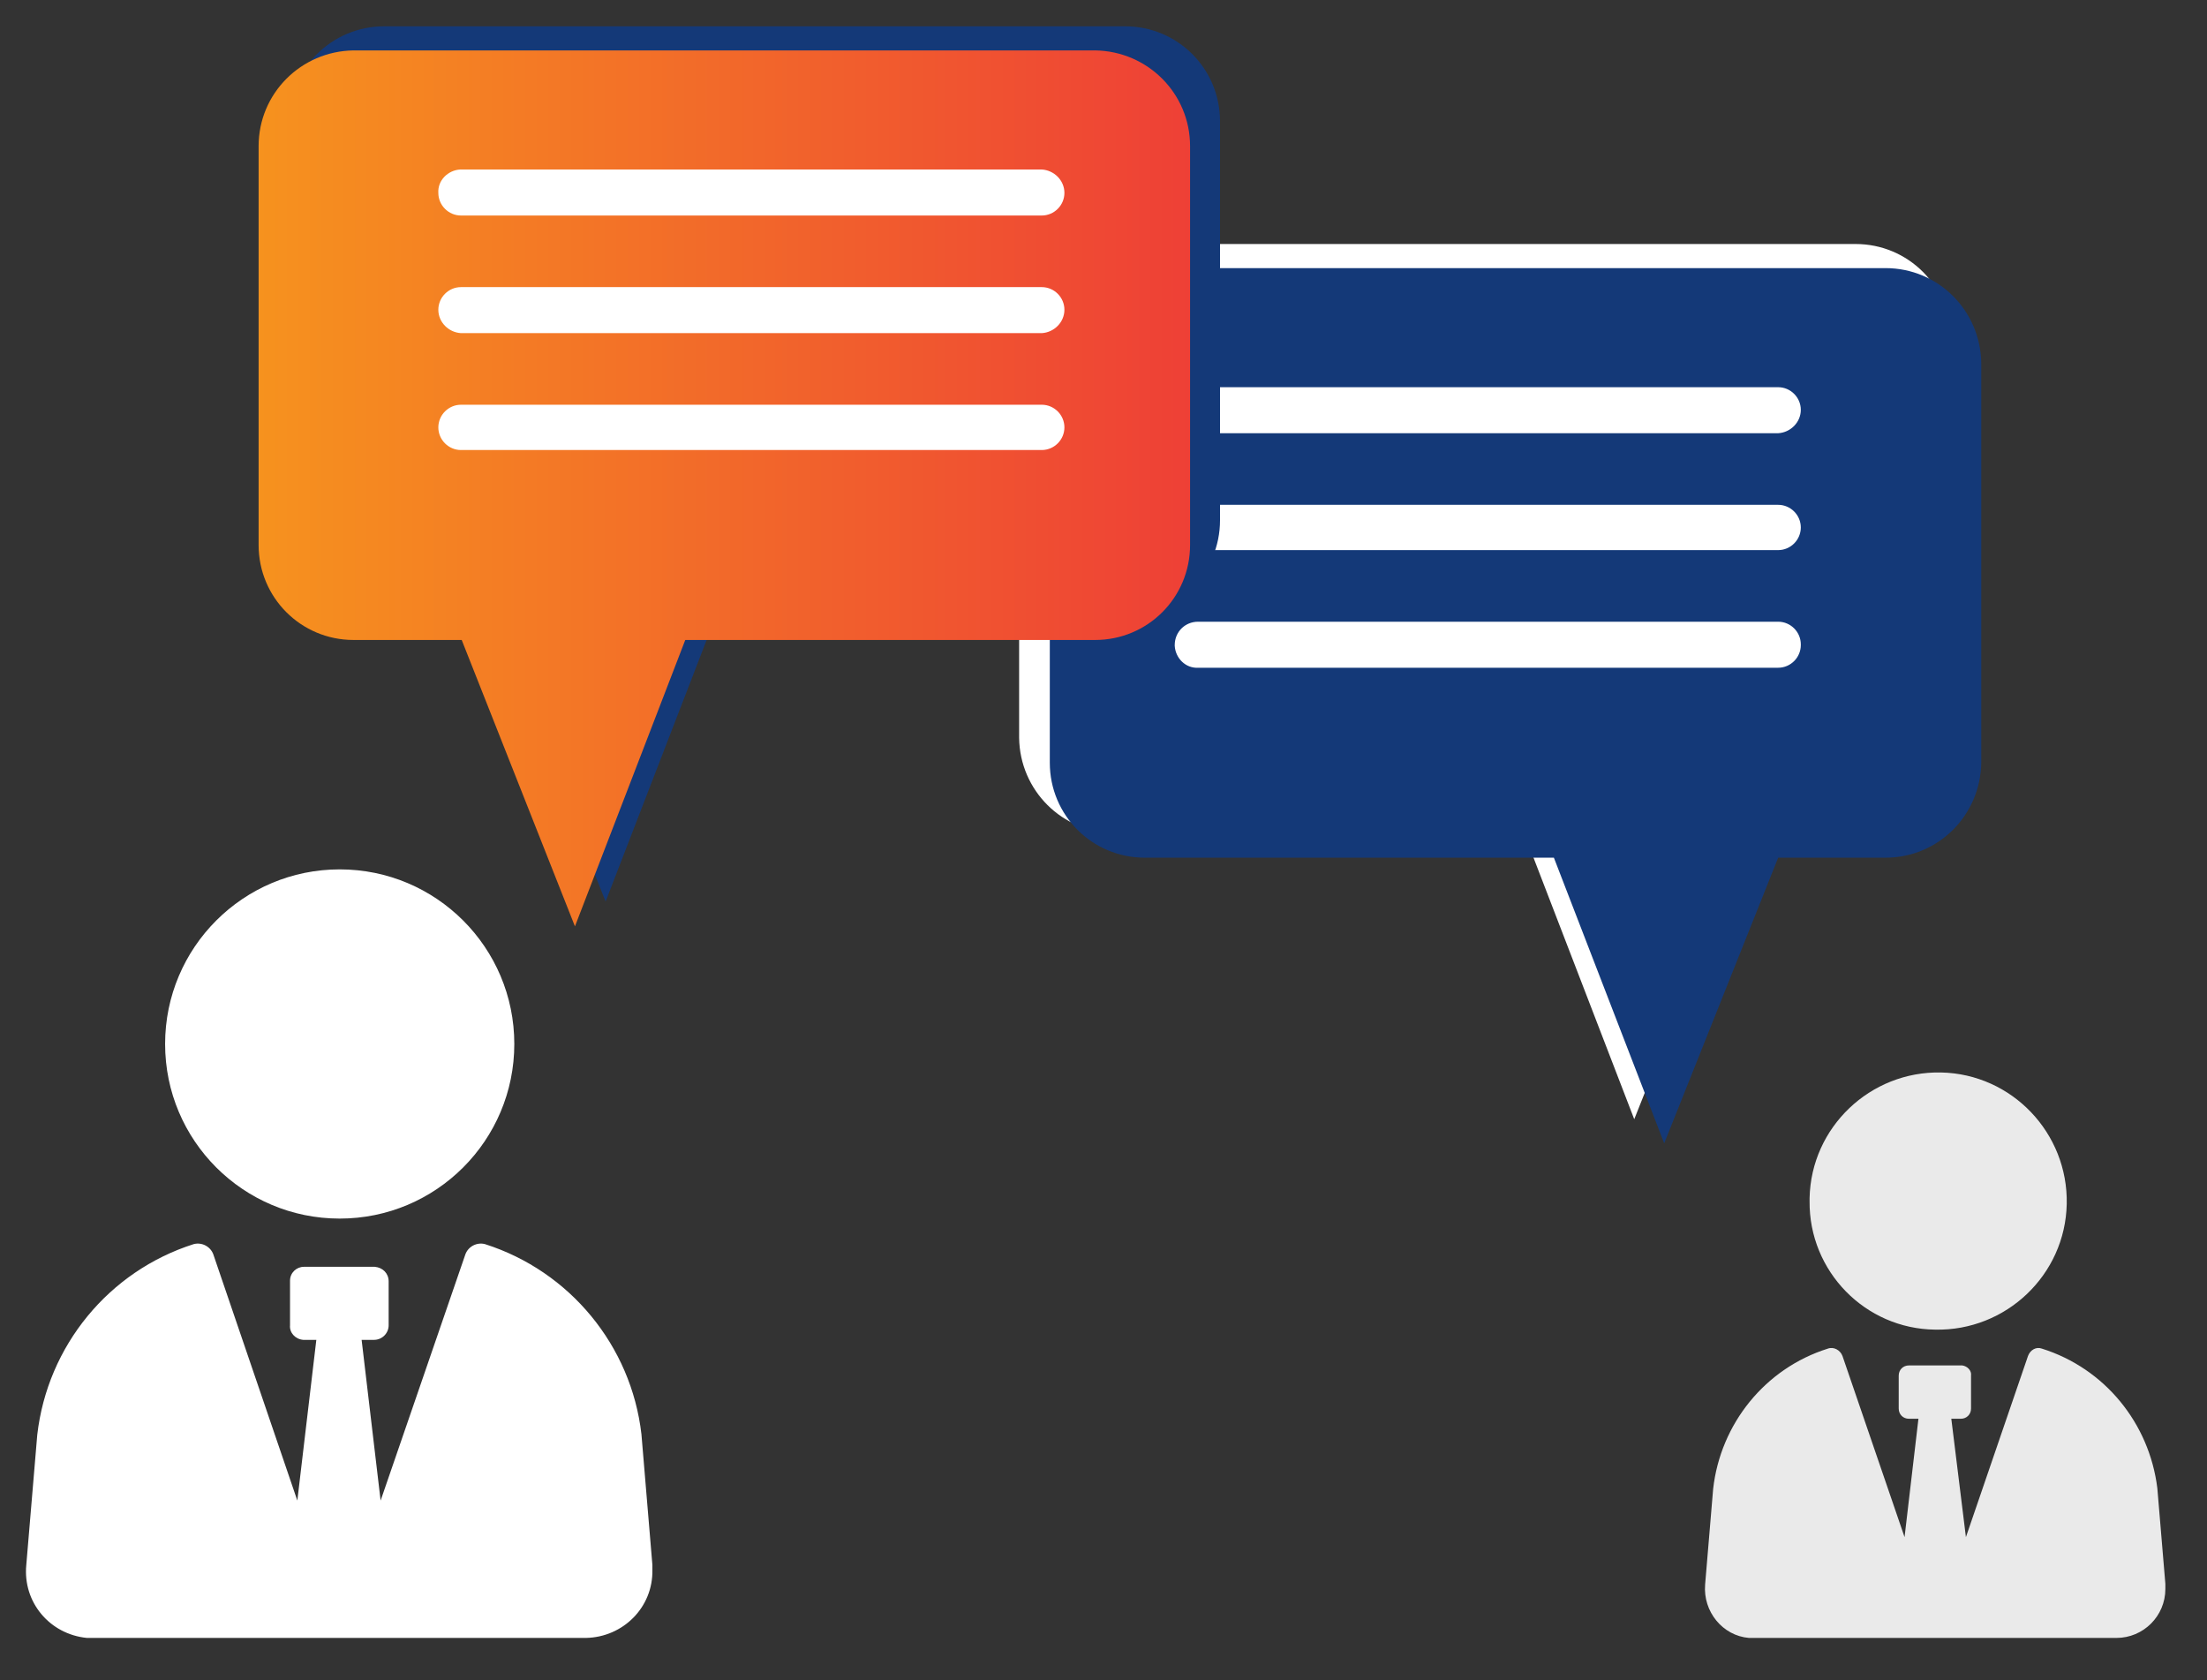 <svg xmlns="http://www.w3.org/2000/svg" xmlns:xlink="http://www.w3.org/1999/xlink" id="Layer_1" x="0px" y="0px" viewBox="0 0 302.1 230" style="enable-background:new 0 0 302.1 230;" xml:space="preserve"><rect x="0" y="0" width="302.1" height="230" fill="#333333" stroke="none"/><style type="text/css">	.st0{fill:#FFFFFF;}	.st1{fill:#EAEAEA;}	.st2{fill:#143978;}	.st3{fill:url(#SVGID_1_);}</style><path class="st0" d="M66.4,170.3c-1.1-0.3-2.3,0.3-2.7,1.4l-11.6,33.7l-2.6-22h1.7c1.1,0,2-0.9,2-2v-6c0-1.1-0.8-1.9-1.9-2h-9.7 c-1,0-1.9,0.8-1.9,1.9c0,0,0,0.1,0,0.1l0,0v6c-0.1,1,0.7,1.9,1.8,2c0,0,0.1,0,0.1,0h1.7l-2.6,22l-11.5-33.7 c-0.4-1.1-1.6-1.7-2.7-1.4c-11.6,3.7-20,13.9-21.4,26.1l-1.5,17.8c-0.5,5.1,3.2,9.5,8.3,10h68.3c5.1-0.1,9.2-4.2,9.1-9.3 c0,0,0,0,0,0v-0.7l-1.5-17.9C86.4,184.2,78,174,66.4,170.3z"></path><path class="st0" d="M46.5,166.8c13.2,0,23.9-10.7,23.9-23.9c0-13.2-10.7-23.9-23.9-23.9s-23.9,10.7-23.9,23.9 C22.6,156.1,33.3,166.8,46.5,166.8z"></path><path class="st1" d="M279.5,184.6c-0.8-0.3-1.6,0.2-1.9,1c0,0,0,0,0,0l-8.5,24.8l-2-16.2h1.3c0.8,0,1.4-0.6,1.4-1.4v-4.5 c0.1-0.7-0.5-1.3-1.2-1.4c-0.1,0-0.1,0-0.2,0h-7.1c-0.8,0-1.4,0.6-1.4,1.4l0,0v4.5c0,0.8,0.6,1.4,1.4,1.4h1.3l-1.9,16.2l-8.5-24.8 c-0.3-0.8-1.2-1.3-2-1c-8.6,2.7-14.7,10.3-15.7,19.2l-1.1,13.1c-0.3,3.7,2.4,7,6,7.3c0,0,0,0,0.1,0h50.2c3.7,0,6.7-3,6.7-6.7 c0,0,0-0.1,0-0.1v-0.6l-1.1-13.1C294.2,194.8,288.1,187.3,279.5,184.6z"></path><path class="st1" d="M264.9,182c9.7,0.2,17.8-7.5,18-17.2s-7.5-17.8-17.2-18c-9.7-0.2-17.8,7.5-18,17.2c0,0.1,0,0.3,0,0.4 C247.6,174,255.3,181.9,264.9,182C264.9,182,264.9,182,264.9,182z"></path><path class="st0" d="M152.6,33.4H254c7.2,0,13,5.8,13,13l0,0V101c0,7.2-5.8,13-13,13h-14.7l-15.6,39.2L208.6,114h-56 c-7.2,0-13-5.8-13.1-13l0,0V46.4C139.6,39.2,145.4,33.4,152.6,33.4z"></path><path class="st2" d="M156.7,36.7h101.4c7.2,0,13,5.8,13.1,13l0,0v54.7c-0.1,7.2-5.9,13-13.1,13h-14.7l-15.6,39.1l-15.1-39.1h-56 c-7.2,0-13-5.8-13-13l0,0V49.7C143.7,42.5,149.5,36.7,156.7,36.7L156.7,36.7z"></path><path class="st0" d="M164,59.3h79.4c1.7-0.1,3.1-1.5,3.1-3.2l0,0c0-1.7-1.4-3.1-3.1-3.1l0,0H164c-1.7-0.1-3.1,1.3-3.2,3 c0,0,0,0.1,0,0.1l0,0C160.8,57.9,162.2,59.3,164,59.3z"></path><path class="st0" d="M243.4,75.3H164c-1.7,0.1-3.1-1.3-3.2-3c0,0,0-0.1,0-0.1l0,0c0-1.7,1.4-3.1,3.1-3.1c0,0,0.1,0,0.1,0h79.4 c1.7,0,3.1,1.4,3.1,3.1c0,0,0,0,0,0l0,0C246.5,73.9,245.1,75.3,243.4,75.3L243.4,75.3z"></path><path class="st0" d="M243.4,91.4H164c-1.7,0.1-3.1-1.3-3.2-3c0,0,0-0.1,0-0.1l0,0c0-1.8,1.4-3.2,3.2-3.2h79.4c1.7,0,3.1,1.4,3.1,3.1 c0,0,0,0.1,0,0.1l0,0C246.5,90,245.1,91.4,243.4,91.4L243.4,91.4z"></path><path class="st2" d="M154,3.6H52.6c-7.2,0-13,5.8-13.1,13l0,0v54.6c0,7.2,5.9,13.1,13.1,13.1h0h14.7l15.6,39.1L98,84.3h56 c7.2-0.1,13-5.9,13-13.1V16.6C167,9.4,161.2,3.6,154,3.6z"></path><linearGradient id="SVGID_1_" gradientUnits="userSpaceOnUse" x1="35.4" y1="66.85" x2="162.9" y2="66.85">	<stop offset="0" style="stop-color:#F6921E"></stop>	<stop offset="1" style="stop-color:#EE4036"></stop></linearGradient><path class="st3" d="M149.9,6.9H48.4c-7.2,0.1-13,5.9-13,13.1l0,0v54.6c0,7.2,5.8,13,13,13h14.8l15.5,39.2l15.1-39.2h56.1 c7.2,0,13-5.8,13-13l0,0V20C162.9,12.8,157.1,7,149.9,6.9z"></path><path class="st0" d="M142.6,29.5H63.1c-1.7,0-3.1-1.4-3.1-3.1l0,0c-0.1-1.7,1.3-3.1,3-3.2c0,0,0.1,0,0.1,0h79.5 c1.7,0.1,3.1,1.5,3.1,3.2l0,0C145.7,28.1,144.3,29.5,142.6,29.5L142.6,29.5z"></path><path class="st0" d="M142.6,45.6H63.1c-1.7-0.1-3.1-1.5-3.1-3.2l0,0c0-1.7,1.4-3.1,3.1-3.1h79.5c1.7,0,3.1,1.4,3.1,3.1v0l0,0 C145.7,44.1,144.3,45.5,142.6,45.6z"></path><path class="st0" d="M142.6,61.6H63.1c-1.7,0-3.1-1.4-3.1-3.1l0,0c0-1.7,1.4-3.1,3.1-3.1h79.5c1.7,0,3.1,1.4,3.1,3.1v0l0,0 C145.7,60.2,144.3,61.6,142.6,61.6L142.6,61.6z"></path></svg>